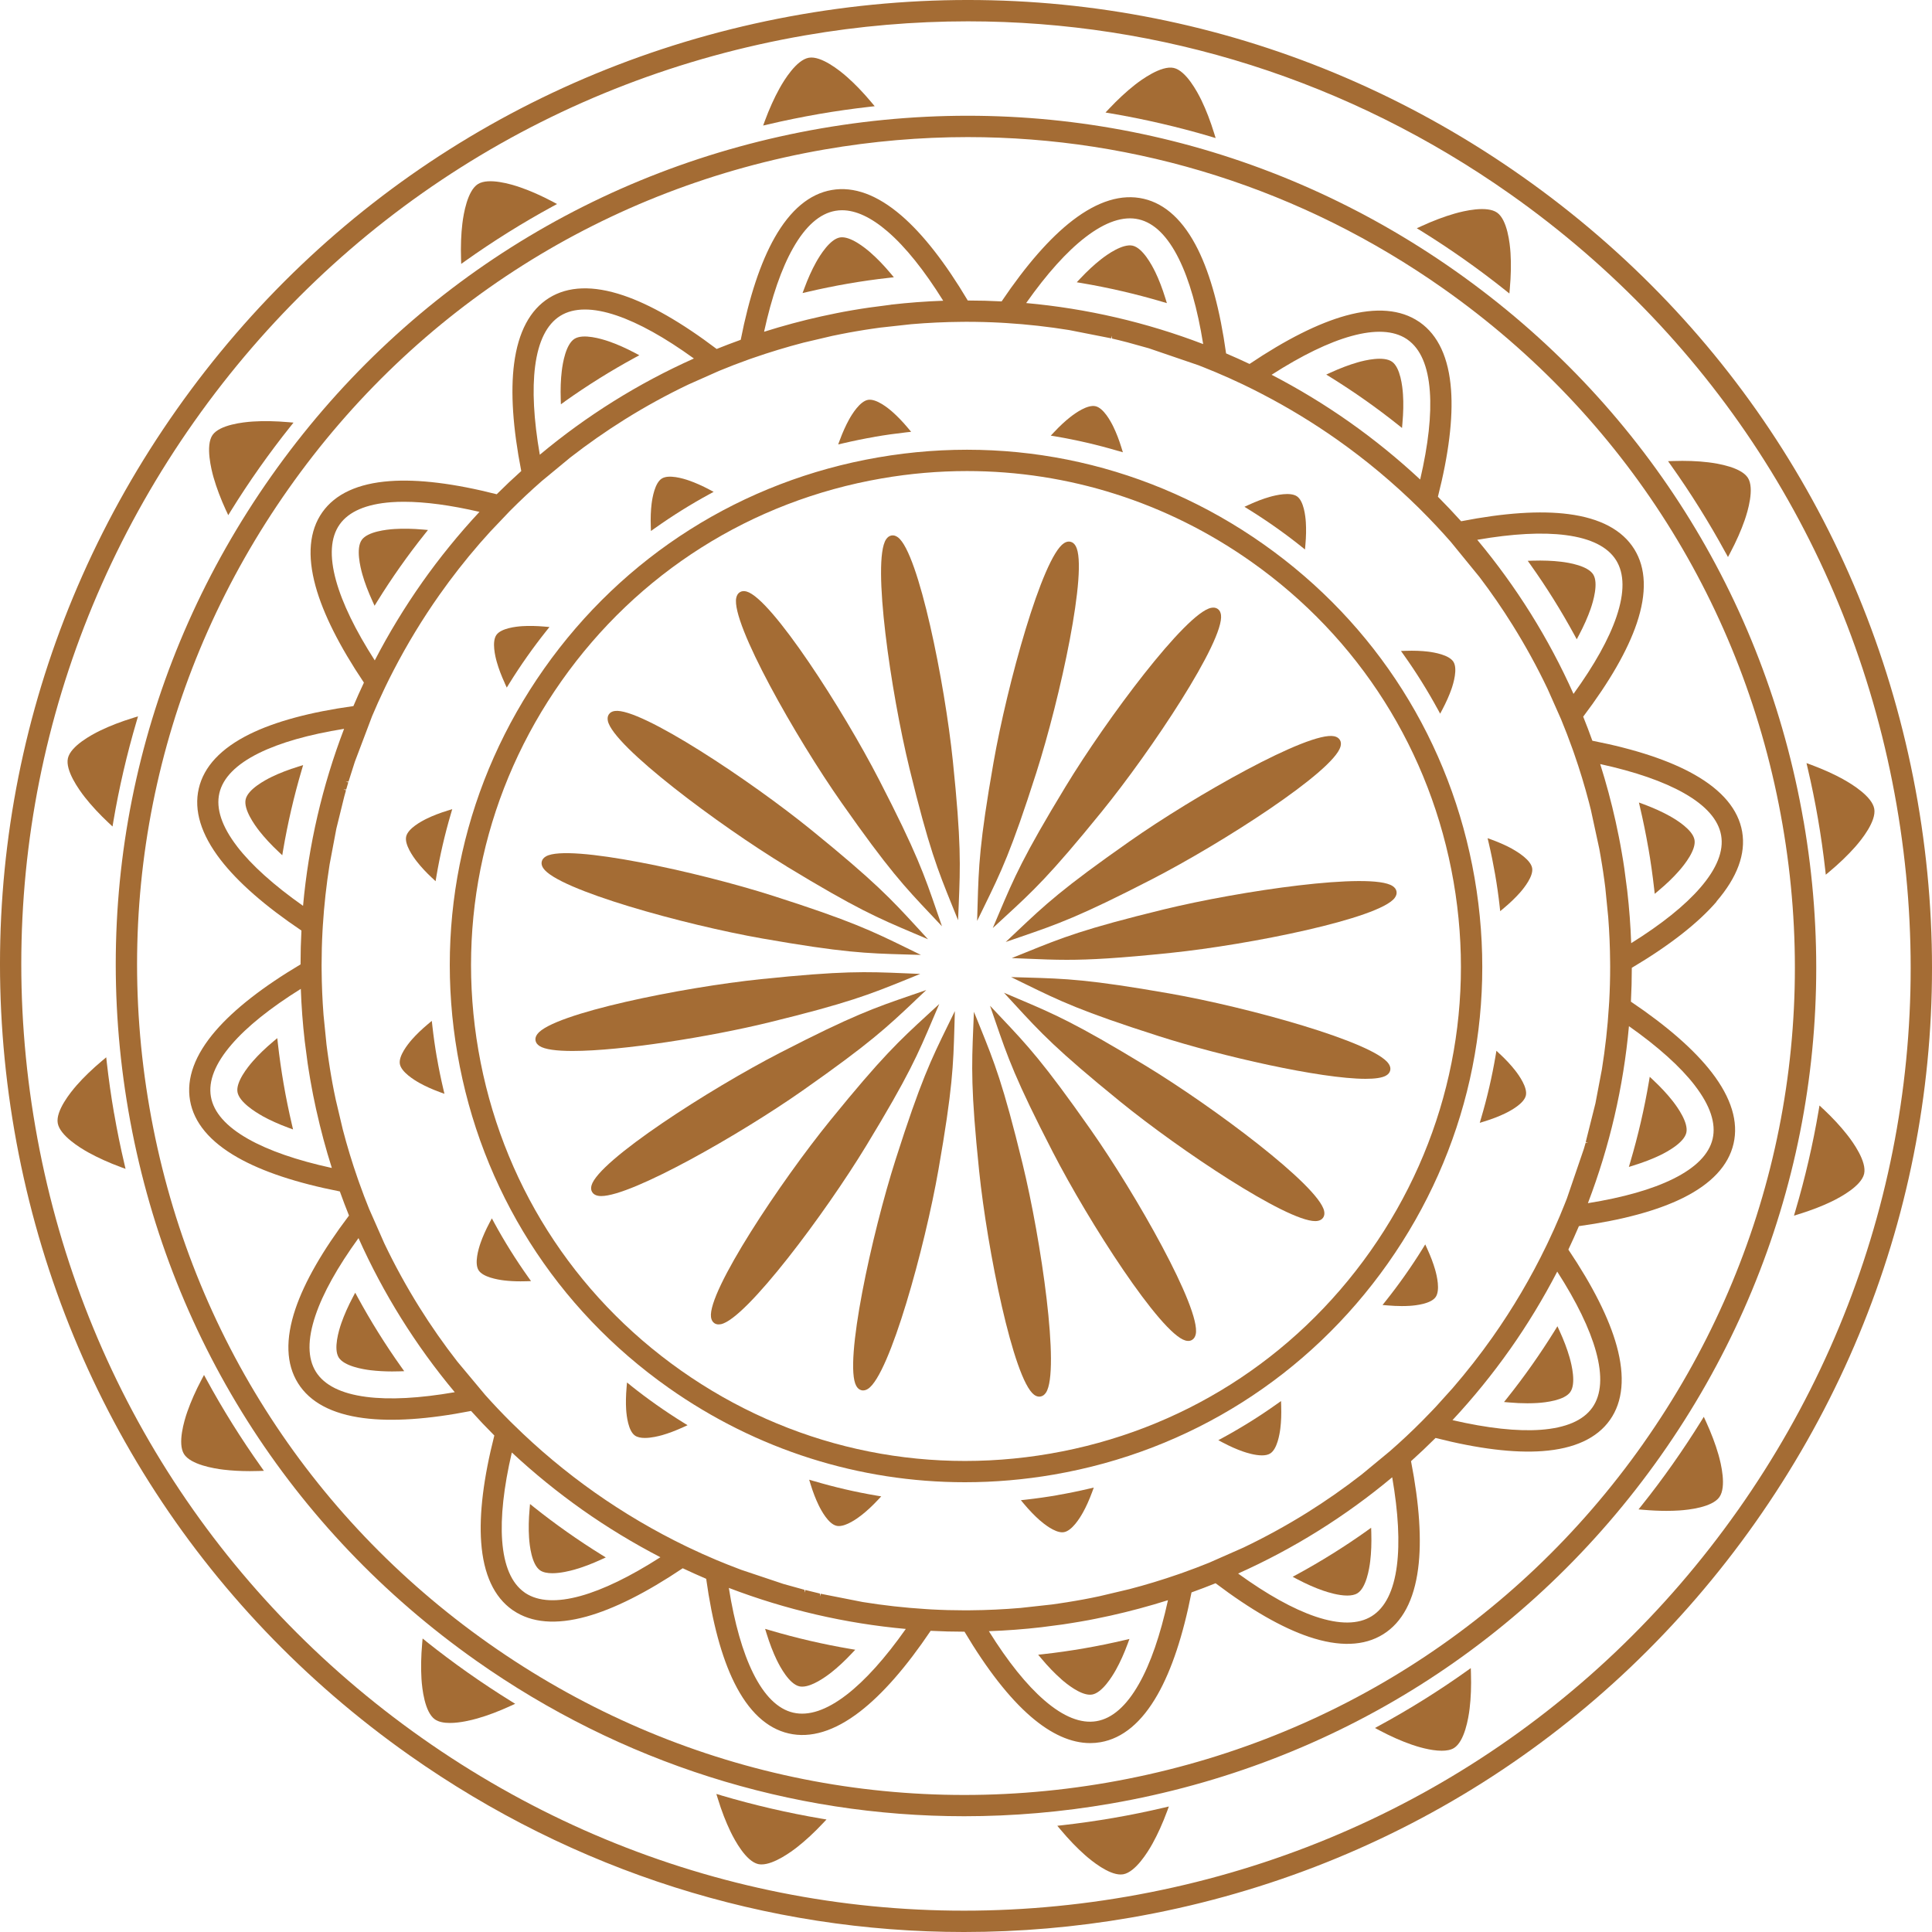 <svg viewBox="0 0 50 50" xmlns="http://www.w3.org/2000/svg" data-name="Layer 2" id="Layer_2">
  <defs>
    <style>
      .cls-1 {
        fill: #a46c34;
      }
    </style>
  </defs>
  <g data-name="Layer 1" id="Layer_1-2">
    <g>
      <path d="M23.24,13.907c-.056-.042-.111-.059-.168-.049-.056.01-.104.044-.142.103-.368.562.123,3.941.608,5.93.503,2.061.729,2.618,1.102,3.541l.155.383.017-.412c.041-.995.066-1.596-.152-3.706-.211-2.036-.884-5.384-1.42-5.79Z" class="cls-1"></path>
      <path d="M7.723,19.839c-.256.079-.488.168-.688.265-.184.089-.618.324-.677.582-.06.258.227.659.353.82.138.176.307.358.501.54l.093.088.021-.126c.119-.7.281-1.401.483-2.084l.036-.123-.122.038Z" class="cls-1"></path>
      <path d="M44.659,14.304l.061.112.06-.113c.155-.294.28-.576.371-.838.083-.239.257-.823.086-1.096-.172-.274-.773-.374-1.023-.404-.276-.034-.585-.045-.917-.034l-.128.004.074.104c.514.723.99,1.485,1.415,2.265Z" class="cls-1"></path>
      <path d="M6.789,28.882c.195.108.422.211.675.304l.12.044-.029-.125c-.081-.347-.154-.7-.214-1.05-.06-.347-.111-.704-.151-1.061l-.014-.127-.098.082c-.206.173-.386.346-.533.514-.135.154-.444.539-.399.799.045.261.466.52.644.619Z" class="cls-1"></path>
      <path d="M26.328,24.095l-.3.283.39-.134c.942-.324,1.511-.519,3.398-1.491,1.82-.938,4.693-2.784,4.876-3.43.019-.067.014-.126-.016-.174s-.079-.081-.147-.095c-.657-.137-3.627,1.548-5.302,2.725-1.738,1.219-2.175,1.632-2.899,2.316Z" class="cls-1"></path>
      <path d="M38.963,7.516l.1.08.011-.127c.03-.334.036-.644.018-.922-.016-.252-.083-.858-.347-1.044-.264-.186-.857-.045-1.1.025-.268.077-.558.186-.862.326l-.116.053.109.067c.757.469,1.493.988,2.187,1.542Z" class="cls-1"></path>
      <path d="M21.185,2.952c.439-.076.884-.139,1.325-.189l.127-.014-.082-.098c-.215-.257-.43-.48-.639-.664-.19-.167-.666-.548-.983-.493-.319.055-.638.574-.76.795-.135.243-.263.526-.379.84l-.044.12.124-.029c.429-.101.871-.191,1.311-.268Z" class="cls-1"></path>
      <path d="M25.854,23.638l-.161.38.304-.28c.733-.674,1.175-1.081,2.512-2.728,1.291-1.589,3.182-4.433,3.09-5.098-.01-.069-.038-.121-.084-.153-.046-.033-.104-.042-.173-.028-.657.137-2.7,2.873-3.763,4.623-1.102,1.814-1.336,2.367-1.725,3.284Z" class="cls-1"></path>
      <path d="M11.935,6.83l.104-.074c.724-.515,1.486-.991,2.265-1.415l.113-.061-.113-.06c-.295-.156-.577-.281-.838-.371-.239-.083-.822-.257-1.096-.086-.274.171-.374.773-.404,1.023-.033.274-.045.583-.034.916l.004.128Z" class="cls-1"></path>
      <path d="M31.338,3.537l.123.036-.038-.122c-.098-.318-.209-.606-.33-.856-.11-.227-.399-.763-.714-.836-.325-.076-.855.316-1.009.437-.218.171-.444.381-.672.623l-.088.093.126.021c.874.148,1.749.351,2.602.603Z" class="cls-1"></path>
      <path d="M38.162,22.722c-.609-3.516-2.549-6.584-5.465-8.639-2.916-2.056-6.459-2.853-9.974-2.245-3.515.608-6.584,2.549-8.64,5.465-2.055,2.916-2.852,6.458-2.244,9.974.609,3.516,2.549,6.584,5.465,8.64,2.278,1.606,4.937,2.443,7.668,2.443.765,0,1.537-.066,2.306-.199,3.515-.608,6.584-2.549,8.64-5.465,2.056-2.916,2.853-6.459,2.244-9.974ZM35.466,32.379c-1.971,2.796-4.912,4.657-8.283,5.24-3.37.583-6.767-.181-9.562-2.152-2.796-1.971-4.657-4.912-5.24-8.283-.583-3.371.181-6.767,2.152-9.562,1.971-2.796,4.913-4.657,8.283-5.24.738-.128,1.477-.191,2.211-.191,2.618,0,5.168.803,7.351,2.343,2.795,1.971,4.656,4.912,5.24,8.283.583,3.371-.181,6.767-2.152,9.562Z" class="cls-1"></path>
      <path d="M38.82,27.282l-.093-.088-.021.126c-.092.544-.218,1.087-.374,1.616l-.036.123.122-.038c.199-.061.38-.131.536-.207.145-.07.487-.255.535-.462.048-.207-.178-.523-.277-.65-.108-.137-.239-.279-.391-.421Z" class="cls-1"></path>
      <path d="M39.145,21.973c-.153-.085-.329-.164-.526-.237l-.12-.044.029.124c.064.271.119.545.166.815.047.273.087.55.117.823l.014.127.098-.082c.161-.135.301-.27.416-.4.106-.121.349-.425.313-.633-.036-.209-.367-.413-.508-.492Z" class="cls-1"></path>
      <path d="M20.104,42.964c.089.184.324.618.582.678.024.006.049.008.075.008.255,0,.599-.247.745-.361.175-.137.357-.306.54-.501l.088-.093-.126-.021c-.7-.119-1.401-.281-2.084-.483l-.123-.036.038.122c.079.255.168.486.265.688Z" class="cls-1"></path>
      <path d="M26.817,20.006c.624-1.95,1.35-5.287,1.023-5.873-.034-.061-.079-.099-.134-.112-.056-.014-.113-.001-.171.037-.562.367-1.469,3.659-1.823,5.676-.366,2.089-.383,2.69-.412,3.685l-.012.414.18-.369c.437-.895.702-1.435,1.349-3.458Z" class="cls-1"></path>
      <path d="M5.854,13.217l.053.116.067-.109c.469-.757.988-1.493,1.542-2.187l.08-.1-.127-.011c-.334-.029-.644-.035-.922-.017-.252.016-.859.083-1.045.347-.192.272-.029.91.025,1.1.077.269.187.559.326.862Z" class="cls-1"></path>
      <path d="M36.039,22.93c-.561-.368-3.941.123-5.93.608-2.062.504-2.619.729-3.543,1.103l-.382.154.412.017c.359.015.666.028,1.012.028.613,0,1.345-.04,2.695-.18,2.036-.211,5.384-.885,5.79-1.42.042-.056.059-.112.049-.168-.01-.056-.044-.104-.103-.142Z" class="cls-1"></path>
      <path d="M25.904,26.328l-.282-.299.134.39c.324.942.519,1.511,1.491,3.397.937,1.82,2.784,4.693,3.43,4.876.026.007.051.011.075.011.037,0,.07-.009.099-.027.049-.029.08-.079.095-.147.138-.657-1.548-3.626-2.725-5.302-1.22-1.738-1.633-2.175-2.317-2.899Z" class="cls-1"></path>
      <path d="M25.36,26.568l-.155-.383-.017.412c-.041.995-.066,1.596.152,3.707.211,2.037.885,5.384,1.42,5.79.045.034.091.051.137.051.01,0,.021-.001.031-.003.056-.01.104-.044.142-.102.368-.561-.123-3.941-.608-5.93-.503-2.061-.729-2.618-1.102-3.542Z" class="cls-1"></path>
      <path d="M30.266,25.711c-2.091-.366-2.692-.383-3.688-.412l-.411-.012.368.18c.895.438,1.435.702,3.458,1.349,1.615.517,4.183,1.104,5.349,1.104.241,0,.423-.025.524-.081.061-.034.099-.079.112-.134.014-.055.001-.113-.037-.171-.367-.562-3.659-1.47-5.676-1.823Z" class="cls-1"></path>
      <path d="M29.646,27.579c-1.815-1.102-2.368-1.337-3.285-1.726l-.379-.161.279.303c.674.733,1.082,1.175,2.729,2.514,1.552,1.261,4.3,3.093,5.047,3.093.018,0,.035-.001.051-.003.069-.009.121-.038.153-.084.033-.046.042-.105.028-.173-.137-.657-2.873-2.7-4.623-3.763Z" class="cls-1"></path>
      <path d="M40.639,36.025c.153-.216.038-.697-.018-.893-.062-.216-.15-.45-.262-.693l-.053-.116-.067.109c-.376.606-.791,1.196-1.235,1.752l-.08.1.127.011c.167.015.327.022.478.022.091,0,.179-.003.263-.008.204-.013.695-.067.847-.284Z" class="cls-1"></path>
      <path d="M36.025,9.361c-.216-.153-.697-.039-.893.018-.215.062-.448.15-.693.262l-.116.053.109.067c.606.376,1.195.791,1.752,1.235l.1.08.011-.127c.024-.268.029-.517.014-.741-.013-.204-.067-.695-.284-.847Z" class="cls-1"></path>
      <path d="M33.05,36.332c-.449.32-.922.615-1.407.879l-.113.061.113.06c.185.098.361.176.525.233.104.036.312.1.491.1.081,0,.157-.013.214-.049.18-.112.244-.496.263-.655.021-.171.028-.364.021-.574l-.004-.128-.104.074Z" class="cls-1"></path>
      <path d="M40.403,14.538c-.222-.027-.47-.036-.737-.028l-.128.004.074.104c.412.579.793,1.189,1.133,1.814l.061.113.06-.113c.125-.237.226-.464.299-.674.067-.193.208-.666.068-.89-.14-.225-.627-.306-.83-.33Z" class="cls-1"></path>
      <path d="M22.537,6.544c-.154-.135-.537-.443-.799-.399-.261.045-.52.466-.619.644-.108.194-.211.422-.304.675l-.045.12.125-.029c.347-.081.7-.154,1.05-.214.351-.061.708-.112,1.061-.151l.127-.014-.082-.098c-.174-.207-.347-.387-.514-.533Z" class="cls-1"></path>
      <path d="M36.938,32.321l-.053-.116-.067.109c-.291.469-.613.926-.958,1.359l-.08.1.127.011c.13.011.254.017.372.017.071,0,.14-.002.206-.006.16-.01.547-.053.669-.227.122-.174.032-.552-.012-.706-.048-.168-.117-.35-.204-.54Z" class="cls-1"></path>
      <path d="M21.064,38.331l-.123-.036.038.122c.061.199.131.379.207.536.07.145.255.486.462.534.02.005.04.007.061.007.204,0,.474-.194.589-.284.137-.107.279-.239.421-.391l.087-.093-.126-.021c-.543-.092-1.087-.218-1.616-.375Z" class="cls-1"></path>
      <path d="M9.361,13.975c-.153.217-.038.697.018.893.061.215.15.448.262.693l.053.116.067-.109c.375-.606.79-1.195,1.235-1.752l.08-.1-.127-.011c-.268-.024-.517-.028-.741-.014-.204.013-.695.066-.847.283Z" class="cls-1"></path>
      <path d="M42.276,30.162c.255-.079.486-.168.688-.265.184-.089.618-.324.678-.582.06-.258-.227-.659-.353-.82-.138-.176-.307-.358-.501-.54l-.093-.088-.021.126c-.119.701-.281,1.402-.483,2.084l-.036.123.122-.038Z" class="cls-1"></path>
      <path d="M24.096,23.673l.282.299-.134-.389c-.324-.942-.519-1.511-1.491-3.398-.937-1.82-2.784-4.693-3.43-4.876-.067-.019-.126-.014-.174.016-.049.029-.08.079-.095.147-.138.657,1.548,3.626,2.725,5.302,1.22,1.738,1.633,2.175,2.317,2.899Z" class="cls-1"></path>
      <path d="M14.619,10.388c.578-.411,1.189-.793,1.814-1.133l.113-.061-.113-.06c-.237-.125-.464-.226-.674-.298-.193-.067-.666-.208-.89-.068-.225.14-.306.627-.33.83-.027.222-.036.47-.027.737l.004.128.104-.074Z" class="cls-1"></path>
      <path d="M27.37,38.694c-.27.047-.547.086-.823.117l-.127.014.082.098c.134.16.269.3.4.416.113.099.384.317.589.317.015,0,.03-.001.044-.004.209-.036.413-.367.491-.508.085-.152.164-.329.237-.526l.044-.12-.124.029c-.267.063-.541.119-.815.166Z" class="cls-1"></path>
      <path d="M16.327,35.859l-.1-.08-.011.127c-.018.209-.022.404-.011.577.011.161.054.547.227.669.065.046.158.062.257.062.167,0,.352-.046.449-.073.167-.048.349-.117.54-.204l.116-.053-.109-.067c-.47-.291-.927-.613-1.359-.958Z" class="cls-1"></path>
      <path d="M23.673,25.904l.299-.282-.392.135c-.942.324-1.51.519-3.395,1.49-1.82.938-4.693,2.784-4.876,3.43-.019.067-.014.126.016.174.029.049.079.081.147.095.026.005.054.008.087.008.799,0,3.605-1.602,5.216-2.733,1.738-1.22,2.175-1.633,2.9-2.317Z" class="cls-1"></path>
      <path d="M27.463,43.456c.143.126.488.403.746.403.018,0,.036-.001.054-.004.261-.045.52-.466.619-.644.108-.194.211-.422.304-.675l.044-.12-.124.029c-.347.081-.7.154-1.05.214-.351.061-.708.112-1.061.151l-.127.014.082.098c.173.207.346.386.514.533Z" class="cls-1"></path>
      <path d="M13.975,40.639c.08.056.196.076.32.076.212,0,.45-.059.574-.094.215-.061.448-.149.693-.262l.116-.053-.109-.067c-.607-.376-1.197-.792-1.752-1.235l-.1-.08-.011.127c-.024.268-.029.517-.014.741.013.204.067.695.284.847Z" class="cls-1"></path>
      <path d="M35.381,39.613c-.579.412-1.189.793-1.814,1.133l-.113.061.113.06c.237.125.464.226.674.298.133.046.399.128.625.128.102,0,.195-.016.265-.06.225-.14.306-.627.33-.83.027-.221.036-.468.028-.737l-.004-.128-.104.074Z" class="cls-1"></path>
      <path d="M24.146,26.363l.162-.38-.302.278c-.733.674-1.176,1.082-2.515,2.73-1.291,1.589-3.182,4.433-3.09,5.098.01.069.038.121.084.153.032.023.071.034.114.034.019,0,.038-.002.059-.006.657-.137,2.7-2.873,3.763-4.623,1.102-1.813,1.336-2.367,1.725-3.284Z" class="cls-1"></path>
      <path d="M19.734,24.289c2.089.366,2.69.383,3.685.412l.414.012-.37-.181c-.895-.437-1.435-.701-3.457-1.348-1.95-.624-5.287-1.351-5.873-1.023-.061.034-.099.079-.112.134-.014.055-.001.113.037.171.367.562,3.659,1.469,5.676,1.823Z" class="cls-1"></path>
      <path d="M23.433,25.36l.383-.155-.412-.017c-.995-.042-1.596-.066-3.706.152-2.037.211-5.385.885-5.79,1.42-.042.056-.059.112-.049.168.01.056.044.104.103.142.137.09.443.129.855.129,1.275,0,3.573-.37,5.076-.737,2.061-.504,2.618-.729,3.542-1.102Z" class="cls-1"></path>
      <path d="M20.354,22.421c1.813,1.101,2.366,1.336,3.282,1.725l.381.162-.278-.303c-.674-.733-1.082-1.176-2.729-2.515-1.589-1.291-4.434-3.182-5.098-3.09-.069.009-.121.038-.153.084-.033.046-.042.105-.028.173.137.657,2.874,2.7,4.624,3.763Z" class="cls-1"></path>
      <path d="M29.896,7.036c-.089-.184-.324-.618-.582-.678-.258-.058-.66.227-.82.353-.176.138-.357.306-.54.501l-.088.093.126.021c.701.119,1.402.281,2.084.483l.123.036-.038-.122c-.079-.256-.168-.488-.265-.688Z" class="cls-1"></path>
      <path d="M42.659,21.944c.061.351.111.708.151,1.061l.014.127.098-.082c.206-.172.386-.345.533-.514.135-.153.444-.539.399-.799-.045-.261-.466-.52-.644-.619-.196-.109-.423-.211-.675-.305l-.12-.044.029.124c.081.345.153.698.214,1.05Z" class="cls-1"></path>
      <path d="M23.183,29.994c-.624,1.95-1.35,5.287-1.023,5.873.034.061.079.099.134.112.014.004.029.005.044.005.042,0,.084-.014.127-.042.563-.367,1.47-3.659,1.823-5.676.366-2.091.383-2.692.412-3.687l.012-.412-.18.368c-.438.895-.702,1.435-1.349,3.459Z" class="cls-1"></path>
      <path d="M11.18,22.718l.093.088.021-.126c.092-.543.218-1.087.374-1.616l.036-.123-.122.038c-.199.061-.38.131-.536.207-.145.07-.486.255-.534.462-.048.206.177.523.277.65.107.137.239.279.391.421Z" class="cls-1"></path>
      <path d="M37.21,18.357l.061.113.06-.113c.097-.185.176-.361.233-.525.053-.152.163-.525.051-.704-.113-.18-.496-.244-.656-.264-.174-.021-.366-.028-.574-.021l-.128.004.074.104c.32.449.615.923.879,1.407Z" class="cls-1"></path>
      <path d="M44.147,36.783l-.053-.116-.067.109c-.469.756-.987,1.492-1.542,2.187l-.08.1.127.011c.208.018.406.027.594.027.113,0,.223-.003.328-.01.252-.016.858-.083,1.044-.347.186-.264.045-.857-.025-1.1-.077-.269-.187-.559-.326-.862Z" class="cls-1"></path>
      <path d="M9.597,35.462c.169.02.353.031.55.031.061,0,.123-.001.186-.003l.128-.004-.074-.104c-.413-.58-.794-1.191-1.133-1.814l-.061-.113-.06.113c-.125.236-.225.463-.299.674-.067.193-.208.666-.068.89.14.224.627.306.83.33Z" class="cls-1"></path>
      <path d="M33.673,14.141l.1.08.011-.127c.019-.208.022-.402.011-.578-.01-.16-.053-.547-.227-.669-.173-.122-.552-.032-.706.012-.167.047-.349.116-.54.204l-.116.053.109.067c.471.292.928.614,1.359.958Z" class="cls-1"></path>
      <path d="M38.065,43.17l-.104.074c-.723.515-1.485.991-2.265,1.415l-.113.061.113.06c.295.156.577.281.838.371.131.046.483.158.777.158.123,0,.236-.019.319-.071.274-.171.374-.772.404-1.023.033-.274.045-.583.034-.917l-.004-.128Z" class="cls-1"></path>
      <path d="M28.937,11.669l.123.036-.038-.122c-.061-.199-.131-.379-.207-.536-.07-.145-.255-.486-.462-.534-.21-.047-.523.178-.65.277-.137.107-.279.239-.421.391l-.088.093.126.021c.542.092,1.086.218,1.616.375Z" class="cls-1"></path>
      <path d="M2.952,28.815c-.076-.438-.139-.884-.189-1.325l-.014-.127-.098.082c-.257.215-.48.43-.664.639-.167.19-.548.665-.493.983.055.319.574.638.795.76.242.134.524.262.84.379l.12.044-.029-.125c-.101-.428-.191-.869-.267-1.311Z" class="cls-1"></path>
      <path d="M5.341,35.696l-.061-.112-.06.113c-.156.294-.28.576-.372.838-.083.238-.257.822-.086,1.096.172.274.773.374,1.023.404.21.025.439.038.682.038.077,0,.155-.001.235-.004l.128-.004-.074-.104c-.515-.724-.991-1.486-1.415-2.265Z" class="cls-1"></path>
      <path d="M28.815,47.048c-.439.076-.884.139-1.325.189l-.127.014.082.098c.214.256.429.479.639.664.177.156.603.499.918.499.022,0,.044-.002.065-.005.318-.055.638-.574.76-.795.135-.243.263-.526.379-.84l.044-.12-.124.029c-.428.101-.87.191-1.311.267Z" class="cls-1"></path>
      <path d="M18.662,46.463l-.123-.036.038.122c.097.317.209.605.33.856.11.227.399.763.714.837.028.006.058.009.089.009.325,0,.779-.336.92-.447.217-.17.444-.38.672-.623l.088-.093-.126-.021c-.874-.148-1.75-.351-2.602-.603Z" class="cls-1"></path>
      <path d="M11.037,42.484l-.1-.08-.011.127c-.03.332-.035.643-.018.922.016.252.083.858.347,1.044.097.068.237.093.389.093.262,0,.557-.073.711-.117.268-.076.558-.186.862-.326l.116-.053-.109-.067c-.756-.469-1.492-.987-2.188-1.542Z" class="cls-1"></path>
      <path d="M16.95,13.669c.448-.319.922-.615,1.407-.879l.112-.061-.113-.06c-.184-.097-.361-.176-.525-.233-.151-.053-.524-.164-.704-.051-.18.112-.244.496-.264.655-.021.173-.028.366-.021.574l.004.128.104-.074Z" class="cls-1"></path>
      <path d="M46.676,21.249c-1.002-5.79-4.198-10.843-9.001-14.229-4.803-3.386-10.637-4.698-16.426-3.697-5.79,1.002-10.843,4.198-14.229,9.001-3.386,4.803-4.698,10.636-3.697,16.426,1.002,5.79,4.199,10.843,9.001,14.229,3.751,2.645,8.131,4.025,12.629,4.025,1.26,0,2.53-.108,3.798-.328,5.79-1.002,10.843-4.199,14.229-9.001,3.386-4.803,4.698-10.636,3.697-16.426ZM42.529,37.358c-3.301,4.682-8.228,7.799-13.872,8.776-5.645.977-11.333-.303-16.014-3.604-4.682-3.301-7.799-8.227-8.776-13.872-.977-5.645.303-11.332,3.604-16.014,3.301-4.682,8.228-7.799,13.872-8.776,1.236-.214,2.474-.32,3.702-.32,4.384,0,8.655,1.345,12.312,3.923,4.682,3.301,7.799,8.227,8.775,13.872.977,5.645-.303,11.332-3.604,16.015Z" class="cls-1"></path>
      <path d="M47.181,28.698l-.093-.088-.021.126c-.148.875-.351,1.751-.603,2.602l-.036.123.122-.038c.319-.098.606-.209.856-.33.227-.11.763-.399.837-.714.073-.315-.281-.811-.437-1.009-.171-.218-.38-.444-.623-.672Z" class="cls-1"></path>
      <path d="M2.819,21.302l.093.088.021-.126c.148-.874.351-1.749.603-2.602l.036-.123-.122.038c-.318.098-.606.209-.856.33-.227.11-.764.4-.836.715-.073.315.281.81.437,1.009.171.218.381.444.624.672Z" class="cls-1"></path>
      <path d="M11.306,27.37c-.047-.27-.086-.547-.117-.823l-.014-.127-.098.082c-.162.136-.302.27-.416.4-.106.121-.349.424-.313.633.036.209.367.413.508.492.153.085.33.165.526.237l.12.044-.029-.124c-.063-.267-.119-.54-.166-.814Z" class="cls-1"></path>
      <path d="M49.628,20.738c-1.139-6.578-4.77-12.32-10.227-16.166C33.944.726,27.316-.766,20.738.372,14.16,1.511,8.419,5.143,4.572,10.599.726,16.055-.766,22.683.372,29.262c1.139,6.578,4.77,12.32,10.227,16.166,4.262,3.005,9.238,4.572,14.348,4.572,1.432,0,2.875-.123,4.315-.372,6.578-1.138,12.319-4.77,16.166-10.227,3.847-5.457,5.338-12.084,4.2-18.663ZM44.977,39.083c-3.762,5.336-9.376,8.888-15.81,10.001-6.433,1.113-12.915-.345-18.251-4.107-5.336-3.762-8.888-9.376-10.001-15.81-1.113-6.433.345-12.915,4.107-18.251C8.785,5.581,14.399,2.029,20.832.916c1.408-.244,2.819-.364,4.22-.364,4.997,0,9.863,1.533,14.031,4.471,5.336,3.762,8.888,9.376,10.001,15.81,1.113,6.433-.345,12.915-4.107,18.251Z" class="cls-1"></path>
      <path d="M47.711,20.172c-.243-.135-.525-.262-.839-.379l-.12-.044.029.125c.102.433.192.874.267,1.311.076.438.139.883.189,1.325l.014.127.098-.082c.256-.215.48-.43.664-.639.167-.189.548-.664.493-.983-.055-.319-.575-.638-.795-.76Z" class="cls-1"></path>
      <path d="M22.63,11.306c.271-.047.548-.086.823-.117l.127-.014-.082-.098c-.134-.16-.269-.3-.4-.416-.12-.106-.421-.348-.633-.313-.209.036-.413.367-.491.508-.084.152-.164.329-.237.526l-.045.12.125-.029c.268-.063.542-.119.815-.166Z" class="cls-1"></path>
      <path d="M44.421,23.331c.54-.626.764-1.234.666-1.806-.099-.573-.514-1.07-1.234-1.478-.641-.364-1.53-.659-2.643-.877-.076-.211-.155-.421-.237-.623.684-.905,1.151-1.718,1.386-2.415.264-.783.242-1.43-.066-1.923-.308-.493-.88-.798-1.7-.904-.73-.095-1.665-.033-2.779.185-.194-.215-.396-.428-.601-.635.28-1.1.394-2.03.34-2.766-.06-.825-.332-1.413-.807-1.748l-.023-.015h-0c-.473-.321-1.11-.374-1.895-.157-.71.196-1.548.617-2.49,1.25-.203-.096-.407-.188-.607-.273-.156-1.124-.401-2.028-.727-2.688-.367-.741-.84-1.183-1.407-1.314-.567-.131-1.186.058-1.841.562-.584.449-1.2,1.154-1.834,2.094-.287-.015-.582-.023-.876-.023-.58-.975-1.156-1.713-1.714-2.195-.626-.54-1.234-.765-1.807-.665-.573.099-1.07.514-1.478,1.234-.363.641-.658,1.53-.877,2.643-.212.076-.421.156-.623.237-.905-.684-1.717-1.151-2.415-1.386-.783-.264-1.43-.242-1.923.066s-.797.88-.904,1.7c-.095.73-.033,1.665.185,2.779-.214.192-.427.394-.635.601-1.1-.28-2.031-.394-2.766-.34-.825.06-1.413.332-1.748.807-.335.475-.393,1.12-.173,1.917.196.71.617,1.548,1.25,2.491-.096.203-.187.407-.272.607-1.124.156-2.028.401-2.688.727-.741.367-1.183.84-1.314,1.407-.131.567.058,1.186.562,1.841.45.584,1.154,1.201,2.095,1.834-.015.286-.023.581-.023.876-.975.58-1.713,1.157-2.195,1.714-.541.626-.764,1.234-.665,1.807s.514,1.07,1.234,1.478c.641.364,1.53.659,2.643.877.076.213.156.422.237.624-.684.905-1.15,1.717-1.386,2.415-.264.783-.242,1.43.066,1.923.308.494.88.798,1.7.904.731.095,1.665.033,2.779-.185.193.215.395.428.602.635-.28,1.1-.394,2.031-.34,2.766.06.825.332,1.413.807,1.748l.023.015h0c.473.321,1.11.374,1.895.157.71-.196,1.548-.617,2.491-1.25.203.096.407.187.607.273.156,1.123.4,2.028.727,2.688.367.741.84,1.183,1.407,1.314.567.131,1.186-.058,1.841-.562.584-.45,1.201-1.154,1.834-2.094.287.015.582.023.876.023.58.975,1.156,1.713,1.714,2.195.53.458,1.047.688,1.54.688.09,0,.179-.008.266-.023.573-.099,1.07-.514,1.478-1.234.364-.641.659-1.531.877-2.643.209-.075.418-.154.623-.237.905.684,1.717,1.151,2.415,1.386.783.264,1.43.242,1.923-.066.494-.308.798-.88.904-1.7.095-.73.033-1.665-.184-2.779.216-.194.429-.396.635-.601,1.1.28,2.031.394,2.766.34.825-.06,1.413-.332,1.748-.807.335-.475.393-1.12.173-1.918-.196-.711-.617-1.548-1.25-2.49.096-.202.187-.406.273-.607,1.124-.156,2.028-.401,2.688-.727.741-.367,1.183-.84,1.314-1.407.131-.567-.058-1.186-.562-1.841-.45-.584-1.154-1.201-2.094-1.834.015-.288.023-.583.023-.876.975-.579,1.713-1.156,2.195-1.714ZM41.109,29.571l-.072.001-.047.161-.439,1.284c-.02.053-.042.106-.063.159l-.121.296c-.096.228-.2.459-.309.687l-.039.081c-.396.821-.865,1.617-1.393,2.366-.32.454-.667.897-1.031,1.318l-.433.48c-.037.04-.075.08-.117.123l-.241.248c-.267.269-.547.531-.831.779l-.733.606c-.451.351-.926.683-1.412.987-.532.332-1.087.636-1.65.905l-.889.392c-.218.088-.445.175-.674.256l-.114.04c-.417.145-.846.276-1.274.387l-.769.182c-.062.013-.124.026-.192.04l-.019.004c-.061.012-.122.024-.192.037l-.021.004c-.064.012-.128.023-.192.034-.064.011-.128.022-.193.032l-.029.005c-.062.01-.123.019-.185.028l-.024.004c-.063.009-.126.018-.189.027l-.808.089c-.434.037-.873.058-1.307.061l-.123.001h-.006c-.294,0-.593-.008-.886-.024l-.138-.009c-.544-.034-1.092-.095-1.628-.182l-1.087-.214-.015.067h0l-.004-.072-.38-.093-.017.067h0l-.005-.072-.544-.151-1.09-.365c-.121-.045-.24-.091-.36-.139l-.296-.121c-.229-.096-.459-.2-.685-.308l-.084-.04c-.822-.397-1.618-.866-2.366-1.393-.747-.527-1.456-1.119-2.106-1.76l-.069-.067c-.228-.227-.45-.462-.661-.698l-.719-.861c-.351-.45-.683-.925-.987-1.412-.332-.532-.637-1.088-.905-1.65l-.392-.889c-.088-.216-.174-.442-.255-.671l-.041-.116c-.146-.418-.276-.846-.387-1.273l-.182-.77c-.013-.062-.026-.124-.04-.192l-.004-.019c-.012-.061-.024-.122-.037-.192l-.004-.021c-.012-.064-.023-.128-.034-.192-.011-.064-.022-.128-.032-.193l-.036-.236c-.01-.063-.019-.127-.027-.19l-.025-.191-.077-.768c-.03-.387-.046-.776-.049-1.155l-.001-.13c0-.293.008-.592.024-.887l.008-.135c.033-.529.092-1.062.175-1.585l.175-.928.204-.828c.015-.054.03-.109.046-.166l-.066-.019.071-0.0.054-.184-.066-.019.072-.001.164-.515.446-1.179c.098-.233.202-.465.31-.69l.039-.082c.062-.129.126-.257.192-.384l.02-.039c.347-.669.744-1.323,1.181-1.943.32-.454.667-.898,1.031-1.318l.028-.032c.085-.097.171-.193.258-.289l.504-.53c.267-.269.546-.531.83-.779l.735-.607c.451-.351.926-.683,1.412-.987.531-.332,1.086-.636,1.65-.905l.788-.35c.256-.106.518-.207.779-.3l.11-.038c.423-.147.859-.279,1.295-.393l.749-.176c.062-.013.124-.026.192-.039l.019-.004c.061-.012.122-.024.192-.037l.02-.004c.064-.012.128-.023.192-.034.064-.011.129-.022.193-.032l.029-.005c.062-.01.123-.019.185-.028l.212-.03.809-.089c.433-.037.873-.058,1.307-.061l.117-.001h.006c.298,0,.6.008.897.024l.133.008c.544.034,1.092.095,1.628.182l1.087.214.015-.067h0l.004.072c.06.014.119.028.189.045l.019.005c.059.015.119.03.19.048l.554.154,1.285.439c.053.021.106.042.159.063l.289.118c.235.099.469.204.696.312l.08.039c.129.062.257.126.384.192l.038.02c.67.347,1.324.745,1.943,1.181.747.527,1.456,1.119,2.107,1.76l.065.065c.266.265.526.542.772.823l.741.908c.303.399.591.817.856,1.242.332.532.637,1.087.905,1.65l.35.788c.104.252.205.513.299.777l.039.111c.146.418.276.846.387,1.273l.047.186.218,1.007c.012.064.023.128.034.192.011.064.022.129.032.193l.005.029c.01.062.019.123.029.186l.003.022c.01.063.019.127.027.19l.025.191.076.768c.03.386.046.775.049,1.155l.001.126c0,.299-.008.599-.024.892l-.009.135c-.033.543-.095,1.09-.181,1.628l-.167.88-.251 1.0.066.019h0ZM23.442,42.157c-.535.759-1.051,1.332-1.533,1.704-.518.399-.982.555-1.381.462-.398-.092-.747-.436-1.037-1.022-.271-.547-.482-1.289-.629-2.206,1.473.563,3.013.92,4.581,1.062ZM7.785,25.592c.016.451.05.906.102,1.356l.075.572c.01.066.02.132.031.198.012.073.024.146.036.219.013.073.026.146.04.219.012.066.025.131.037.196l.073.348.01.043c.111.5.245.998.399,1.484-.908-.198-1.637-.451-2.168-.752-.569-.322-.892-.69-.962-1.094-.07-.404.111-.859.538-1.353.399-.462,1-.944,1.789-1.436ZM6.139,21.909c-.399-.518-.554-.983-.462-1.381.092-.398.436-.747,1.022-1.037.547-.27,1.288-.482,2.206-.629-.564,1.474-.92,3.013-1.062,4.581-.759-.535-1.332-1.051-1.704-1.533ZM8.164,34.045c.194-.577.569-1.25,1.114-2.003.642,1.436,1.479,2.777,2.491,3.988-.916.159-1.686.2-2.291.121-.648-.084-1.086-.303-1.303-.65-.216-.347-.22-.837-.011-1.456ZM12.996,39.872c-.044-.609.039-1.376.25-2.282.573.534,1.189,1.034,1.83,1.487.641.452,1.319.863,2.015,1.224-.783.502-1.478.839-2.065,1.002-.61.169-1.089.145-1.423-.071l-.031-.022c-.334-.236-.528-.686-.576-1.338ZM26.948,42.113l.536-.07 0.0 0.0.035-.005c.066-.01.132-.02.198-.031.073-.012.146-.024.22-.036.073-.013.146-.026.219-.039l.022-.004c.058-.011.117-.022.174-.034l.39-.082c.499-.111.997-.245,1.485-.399-.199.909-.451,1.638-.752,2.168-.322.569-.69.892-1.094.962-.404.07-.859-.111-1.353-.539-.462-.399-.945-1.001-1.436-1.789.45-.016.906-.05,1.356-.102ZM36.151,40.523c-.084.648-.303,1.086-.65,1.303-.347.216-.836.22-1.456.011-.577-.195-1.25-.569-2.003-1.114,1.436-.642,2.777-1.479,3.988-2.491.159.917.199,1.687.121,2.291ZM39.077,34.924c.452-.641.863-1.319,1.224-2.015.503.783.84,1.478,1.002,2.065.174.63.143,1.119-.093,1.453-.236.335-.686.528-1.338.576-.608.044-1.375-.04-2.282-.25.535-.574,1.035-1.189,1.487-1.83ZM26.557,7.843c.536-.76,1.051-1.333,1.534-1.704.518-.399.984-.555,1.381-.462.398.092.747.436,1.037,1.022.271.547.482,1.289.629,2.206-1.473-.564-3.013-.92-4.581-1.062ZM42.038,22.481c-.01-.066-.02-.132-.03-.198-.012-.073-.024-.146-.037-.219-.013-.073-.026-.146-.039-.219-.012-.066-.025-.131-.038-.196l-.082-.391c-.111-.5-.245-.999-.399-1.484.908.198,1.637.451,2.168.752.569.322.892.69.962,1.094.07.404-.111.859-.539,1.353-.398.461-1.0.944-1.789,1.436-.016-.449-.05-.905-.102-1.356l-.075-.571ZM41.836,15.955c-.195.578-.57,1.251-1.114,2.003-.642-1.437-1.479-2.777-2.491-3.988.916-.159,1.686-.2,2.291-.121.648.084,1.086.303,1.303.65.216.347.22.836.011,1.456ZM36.754,12.41c-.574-.535-1.189-1.035-1.83-1.487-.641-.452-1.318-.863-2.015-1.224.783-.503,1.478-.84,2.065-1.002.611-.169,1.09-.145,1.424.072l.03.021c.335.236.529.686.576,1.338.045.609-.039,1.376-.25,2.282ZM23.052,7.887l-.571.075c-.066.01-.132.02-.198.03-.073.012-.146.024-.219.036-.073.013-.146.026-.219.039l-.022.004c-.058.011-.116.022-.174.034l-.39.082c-.498.11-.997.245-1.485.399.199-.909.451-1.638.752-2.168.322-.569.69-.892,1.094-.962.056-.01.113-.015.172-.015.359,0,.756.185,1.182.553.462.399.944,1,1.436,1.789-.45.016-.906.05-1.356.102ZM13.849,9.478c.084-.648.303-1.086.65-1.303.176-.11.39-.165.639-.165.24,0,.513.051.817.154.577.195,1.251.57,2.003,1.114-1.437.642-2.777,1.479-3.988,2.491-.159-.917-.199-1.687-.121-2.291ZM10.923,15.076c-.452.642-.864,1.319-1.224,2.015-.503-.783-.839-1.477-1.002-2.065-.174-.63-.143-1.119.093-1.453.236-.334.686-.528,1.338-.576.106-.008.216-.011.33-.011.548,0,1.202.088,1.951.261-.534.573-1.034,1.188-1.487,1.83ZM43.861,28.091c.399.518.554.983.462,1.381-.092.398-.436.747-1.022,1.037-.547.271-1.289.482-2.206.629.563-1.474.92-3.013,1.062-4.581.759.535,1.332,1.051,1.704,1.533Z" class="cls-1"></path>
      <path d="M13.062,17.679l.053.116.067-.109c.291-.469.613-.926.958-1.359l.08-.1-.127-.011c-.209-.018-.403-.022-.577-.011-.16.01-.547.053-.669.227s-.033.552.012.706c.047.167.116.349.204.54Z" class="cls-1"></path>
      <path d="M12.79,31.643l-.061-.112-.06.113c-.097.184-.176.361-.233.525-.053.152-.163.524-.051.704.112.18.496.244.656.264.132.016.276.024.428.024.048,0,.097-.001.146-.002l.128-.004-.074-.104c-.319-.449-.615-.922-.879-1.407Z" class="cls-1"></path>
    </g>
  </g>
</svg>